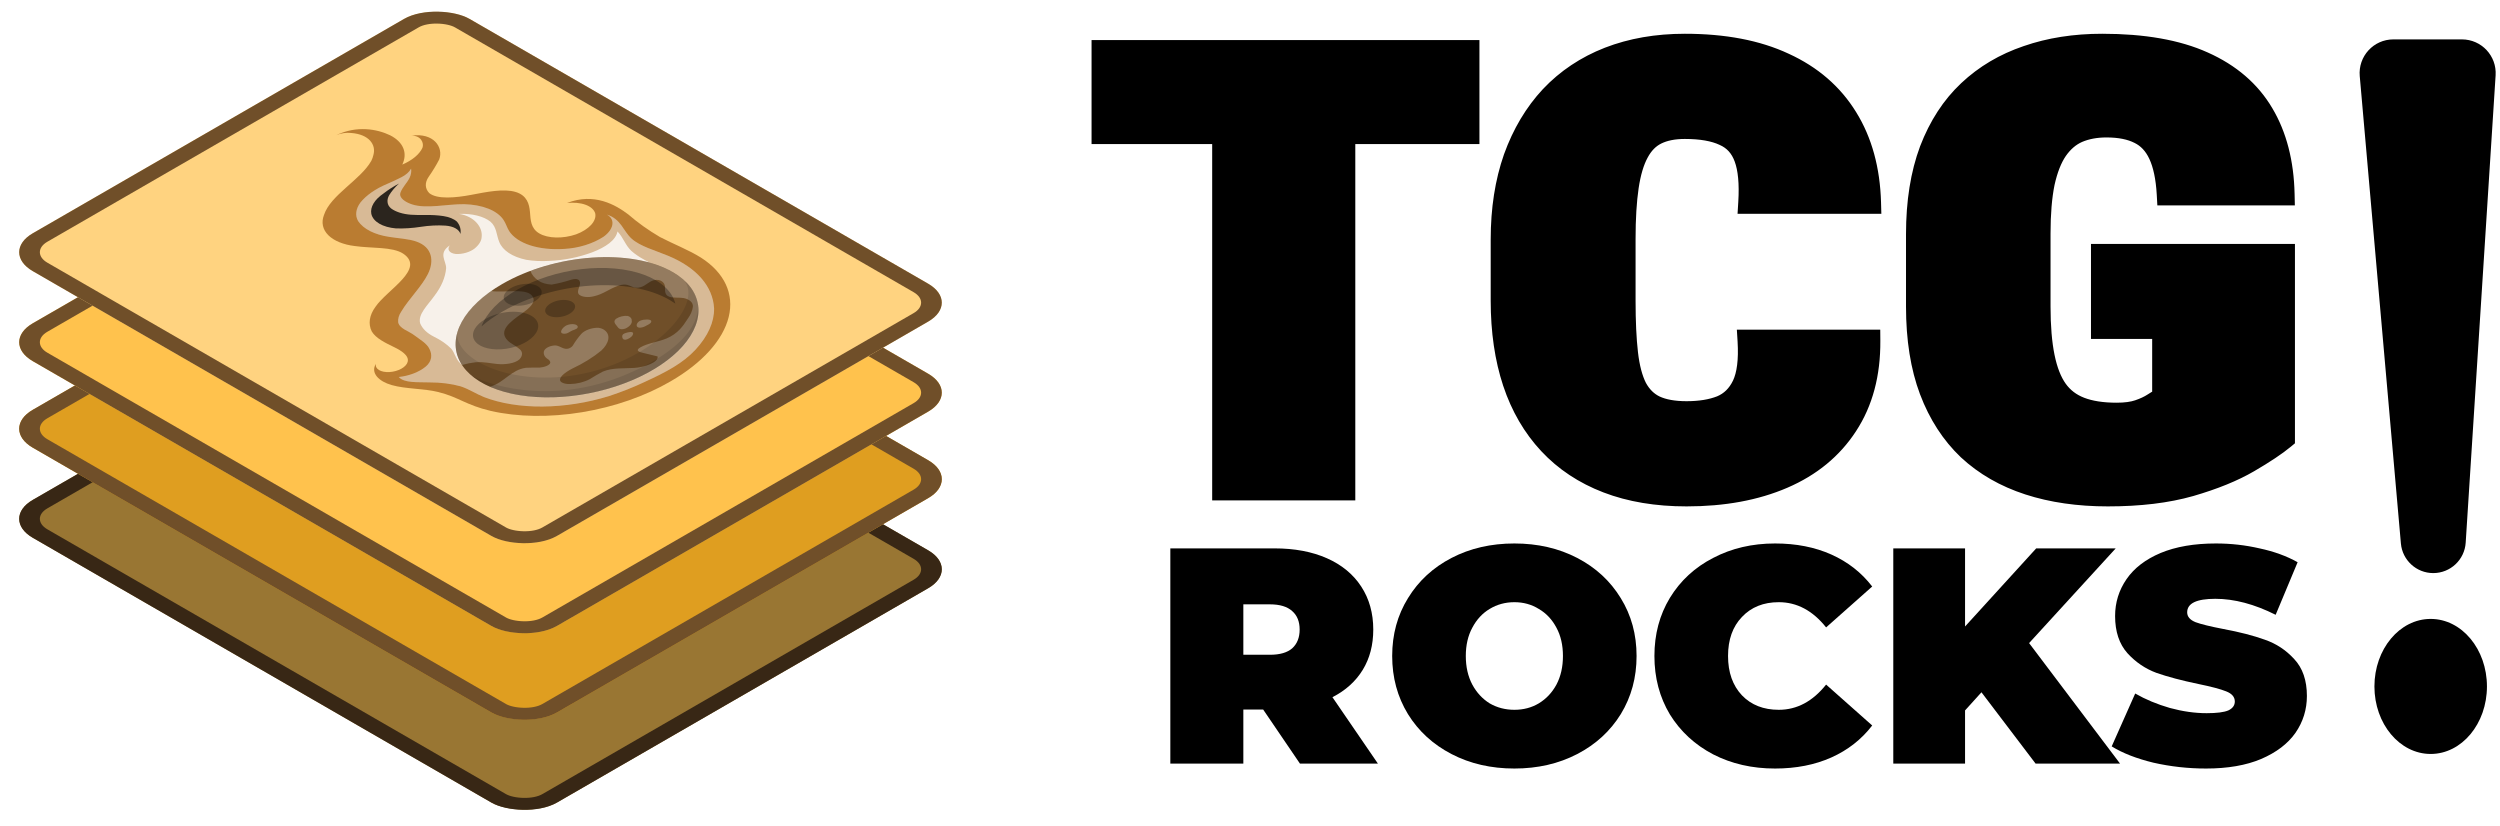 <svg width="354" height="117" viewBox="0 0 354 117" fill="none" xmlns="http://www.w3.org/2000/svg">
<g filter="url(#filter0_i_88_4058)">
<rect width="71.424" height="85.708" rx="5.357" transform="matrix(0.866 -0.5 0.866 0.5 3.05176e-05 73.468)" fill="#997633"/>
</g>
<rect x="2.07" y="-3.56164e-08" width="69.033" height="83.318" rx="4.162" transform="matrix(0.866 -0.5 0.866 0.5 0.277 74.503)" stroke="#382715" stroke-width="2.39"/>
<g filter="url(#filter1_i_88_4058)">
<rect width="71.424" height="85.708" rx="5.357" transform="matrix(0.866 -0.5 0.866 0.5 3.05176e-05 60.71)" fill="#DF9E20"/>
</g>
<rect x="2.07" y="-3.56164e-08" width="69.033" height="83.318" rx="4.162" transform="matrix(0.866 -0.5 0.866 0.5 0.277 61.745)" stroke="#704F29" stroke-width="2.39"/>
<g filter="url(#filter2_i_88_4058)">
<rect width="71.424" height="85.708" rx="5.357" transform="matrix(0.866 -0.5 0.866 0.5 3.05176e-05 48.459)" fill="#FFC24D"/>
</g>
<rect x="2.07" y="-3.56164e-08" width="69.033" height="83.318" rx="4.162" transform="matrix(0.866 -0.5 0.866 0.5 0.277 49.494)" stroke="#704F29" stroke-width="2.39"/>
<g filter="url(#filter3_i_88_4058)">
<rect width="71.424" height="85.708" rx="5.357" transform="matrix(0.866 -0.5 0.866 0.5 3.05176e-05 35.712)" fill="#FFD380"/>
</g>
<rect x="2.07" y="-3.56164e-08" width="69.033" height="83.318" rx="4.162" transform="matrix(0.866 -0.5 0.866 0.5 0.277 36.747)" stroke="#704F29" stroke-width="2.39"/>
<path opacity="0.85" d="M99.269 36.486C97.548 35.398 95.313 34.538 93.442 33.56C91.782 32.582 90.286 31.513 88.966 30.363C87.175 29.007 84.13 27.242 80.291 28.744C81.266 28.641 82.193 28.729 82.918 28.995C83.644 29.262 84.125 29.689 84.282 30.208C84.397 30.731 84.195 31.305 83.707 31.842C83.219 32.379 82.47 32.85 81.576 33.183C80.66 33.496 79.663 33.652 78.729 33.63C77.794 33.607 76.969 33.407 76.374 33.058C75.131 32.341 75.134 31.115 75.041 30.002C74.948 28.889 74.615 27.681 73.051 27.194C71.335 26.664 68.88 27.183 66.698 27.596C64.516 28.01 61.898 28.252 60.784 27.345C60.476 27.027 60.31 26.657 60.295 26.259C60.28 25.861 60.418 25.445 60.699 25.039C61.265 24.227 61.762 23.41 62.189 22.589C62.841 20.869 61.415 18.752 58.258 19.209C59.609 19.178 60.08 20.261 59.816 20.934C59.611 21.385 59.252 21.828 58.761 22.237C58.271 22.645 57.659 23.009 56.965 23.306C57.354 22.498 57.4 21.695 57.099 20.97C56.798 20.244 56.159 19.621 55.241 19.155C53.368 18.263 50.531 17.751 47.616 19.137C47.947 19 48.309 18.901 48.677 18.848C49.045 18.795 49.409 18.789 49.742 18.83C52.246 19.026 53.288 20.482 52.875 21.939C52.814 22.218 52.714 22.5 52.575 22.781C51.035 25.494 46.787 27.615 45.871 30.455C45.47 31.5 45.689 32.507 46.49 33.306C47.292 34.105 48.627 34.648 50.272 34.844C52.601 35.181 55.606 34.921 57.096 35.92C60.303 38.071 54.806 41.027 53.168 43.443C52.294 44.634 52.109 45.867 52.642 46.931C53.215 47.904 54.547 48.542 55.832 49.167C56.779 49.626 57.986 50.359 57.72 51.251C57.633 51.596 57.314 51.941 56.832 52.21C56.351 52.478 55.745 52.648 55.15 52.683C54.555 52.717 54.019 52.612 53.659 52.392C53.299 52.172 53.145 51.854 53.231 51.509C52.417 52.814 53.657 54.02 55.477 54.53C57.469 55.095 60.028 55.002 62.065 55.513C64.988 56.244 65.903 57.334 69.495 58.188C73.325 59.059 77.846 59.124 82.417 58.371C86.988 57.619 91.377 56.088 94.96 53.996C99.434 51.413 102.381 48.148 103.185 44.885C103.988 41.621 102.584 38.612 99.269 36.486Z" fill="#AE6E24"/>
<path d="M65.726 28.913C63.31 28.884 60.389 29.609 58.357 28.947C57.405 28.639 56.431 28.018 56.707 27.264C56.983 26.51 57.634 25.899 57.98 25.208C58.201 24.757 58.279 24.306 58.21 23.879C57.978 24.334 57.493 24.766 56.835 25.102C56.184 25.435 55.509 25.75 54.813 26.046C53.172 26.735 51.84 27.666 51.02 28.7C50.374 29.592 50.262 30.512 50.705 31.295C51.46 32.426 53.04 33.232 55.114 33.541C56.403 33.752 57.84 33.814 58.938 34.193C61.288 35.009 61.479 37.026 60.593 38.801C59.707 40.577 57.902 42.311 56.837 44.092C56.488 44.605 56.332 45.129 56.38 45.626C56.564 46.543 57.845 46.844 58.667 47.473C59.49 48.101 60.463 48.626 60.833 49.453C61.192 50.172 61.221 51.139 60.266 51.925C59.81 52.301 59.228 52.629 58.568 52.883C57.908 53.137 57.188 53.309 56.469 53.385C57.222 54.266 59.203 54.094 60.775 54.147C62.388 54.143 63.905 54.333 65.235 54.706C66.485 55.128 67.374 55.758 68.542 56.228C70.866 57.128 73.724 57.589 76.828 57.565C79.932 57.541 83.172 57.032 86.223 56.09C87.987 55.513 89.682 54.841 91.28 54.085C94.293 52.705 96.704 51.445 98.506 49.49C100.241 47.602 101.142 45.597 101.115 43.689C100.961 40.541 98.611 37.855 94.562 36.202C92.754 35.45 90.619 34.875 89.422 33.782C88.225 32.689 87.963 31.033 85.938 30.39C87.22 31.079 86.865 32.525 85.466 33.522C84.726 34.008 83.842 34.416 82.878 34.715C81.914 35.014 80.897 35.196 79.901 35.248C78.122 35.363 76.446 35.186 75.064 34.737C73.682 34.288 72.65 33.585 72.086 32.709C71.776 32.201 71.633 31.644 71.3 31.144C70.868 30.49 70.137 29.945 69.167 29.557C68.197 29.168 67.017 28.948 65.726 28.913Z" fill="#C89C6A"/>
<path opacity="0.3" d="M65.726 28.913C63.31 28.884 60.389 29.609 58.357 28.947C57.405 28.639 56.431 28.018 56.707 27.264C56.983 26.51 57.634 25.899 57.98 25.208C58.201 24.757 58.279 24.306 58.21 23.879C57.978 24.334 57.493 24.766 56.835 25.102C56.184 25.435 55.509 25.75 54.813 26.046C53.172 26.735 51.84 27.666 51.02 28.7C50.374 29.592 50.262 30.512 50.705 31.295C51.46 32.426 53.04 33.232 55.114 33.541C56.403 33.752 57.84 33.814 58.938 34.193C61.288 35.009 61.479 37.026 60.593 38.801C59.707 40.577 57.902 42.311 56.837 44.092C56.488 44.605 56.332 45.129 56.38 45.626C56.564 46.543 57.845 46.844 58.667 47.473C59.49 48.101 60.463 48.626 60.833 49.453C61.192 50.172 61.221 51.139 60.266 51.925C59.81 52.301 59.228 52.629 58.568 52.883C57.908 53.137 57.188 53.309 56.469 53.385C57.222 54.266 59.203 54.094 60.775 54.147C62.388 54.143 63.905 54.333 65.235 54.706C66.485 55.128 67.374 55.758 68.542 56.228C70.866 57.128 73.724 57.589 76.828 57.565C79.932 57.541 83.172 57.032 86.223 56.09C87.987 55.513 89.682 54.841 91.28 54.085C94.293 52.705 96.704 51.445 98.506 49.49C100.241 47.602 101.142 45.597 101.115 43.689C100.961 40.541 98.611 37.855 94.562 36.202C92.754 35.45 90.619 34.875 89.422 33.782C88.225 32.689 87.963 31.033 85.938 30.39C87.22 31.079 86.865 32.525 85.466 33.522C84.726 34.008 83.842 34.416 82.878 34.715C81.914 35.014 80.897 35.196 79.901 35.248C78.122 35.363 76.446 35.186 75.064 34.737C73.682 34.288 72.65 33.585 72.086 32.709C71.776 32.201 71.633 31.644 71.3 31.144C70.868 30.49 70.137 29.945 69.167 29.557C68.197 29.168 67.017 28.948 65.726 28.913Z" fill="white"/>
<path opacity="0.8" d="M68.205 33.537C68.187 34.093 67.835 34.675 67.206 35.189C66.886 35.441 66.463 35.649 65.99 35.788C65.518 35.926 65.018 35.988 64.553 35.966C64.334 35.943 64.137 35.893 63.974 35.818C63.811 35.743 63.686 35.645 63.606 35.531C63.526 35.416 63.493 35.287 63.509 35.151C63.525 35.016 63.59 34.877 63.7 34.743C61.995 35.87 63.186 36.915 63.173 37.975C63.067 39.275 62.497 40.613 61.498 41.91C60.593 43.193 59.147 44.491 59.492 45.779C59.805 46.541 60.48 47.194 61.452 47.678C62.427 48.155 63.249 48.725 63.894 49.373C64.436 50.043 64.541 50.864 65.206 51.474C65.661 51.838 66.266 52.124 66.984 52.316C67.701 52.508 68.517 52.602 69.382 52.592C71.054 52.53 72.775 52.233 74.399 51.725C78.602 50.499 82.317 48.538 85.65 46.487C87.009 45.701 88.256 44.855 89.373 43.961C90.476 42.967 91.38 41.925 92.061 40.859C92.795 39.88 93.05 38.865 92.794 37.943C92.64 37.459 91.764 37.085 91.219 36.77C90.532 36.402 89.924 35.987 89.403 35.532C88.523 34.696 88.265 33.633 87.435 32.774C87.207 34.009 85.764 35.002 83.86 35.729C81.944 36.439 79.841 36.86 77.798 36.942C76.643 37.011 75.526 36.958 74.503 36.786C73.532 36.581 72.694 36.252 72.039 35.817C71.384 35.383 70.926 34.852 70.692 34.257C70.285 33.291 70.35 32.167 69.448 31.39C68.967 31.01 68.322 30.714 67.556 30.524C66.789 30.333 65.919 30.252 65.003 30.285C67.169 30.63 68.361 32.166 68.205 33.537Z" fill="white"/>
<path d="M95.255 38.523C97.35 39.734 98.603 41.376 98.856 43.242C99.109 45.108 98.351 47.113 96.677 49.005C95.003 50.896 92.489 52.589 89.452 53.868C86.415 55.148 82.992 55.957 79.616 56.194C76.24 56.43 73.063 56.083 70.486 55.196C67.909 54.309 66.049 52.923 65.139 51.212C64.23 49.502 64.314 47.543 65.379 45.585C66.444 43.627 68.443 41.757 71.124 40.212C74.716 38.141 79.277 36.799 83.802 36.483C88.327 36.166 92.447 36.9 95.255 38.523Z" fill="#704F29"/>
<path opacity="0.25" d="M70.442 51.545C71.483 51.642 72.871 51.487 73.54 50.901C73.796 50.634 73.927 50.347 73.92 50.076C73.912 49.805 73.765 49.56 73.496 49.37C73.033 48.957 72.324 48.657 71.898 48.229C70.522 46.85 72.172 45.589 73.995 44.325C74.894 43.697 75.736 42.919 75.534 42.247L75.475 42.103C74.821 40.651 71.525 41.525 69.526 41.204C67.263 42.791 65.68 44.613 64.956 46.464C64.231 48.315 64.393 50.122 65.424 51.68C66.034 51.502 66.667 51.374 67.299 51.301C68.439 51.192 69.401 51.449 70.442 51.545ZM95.255 38.523C92.937 37.186 89.712 36.445 86.075 36.416C82.437 36.386 78.588 37.069 75.116 38.359C75.285 38.885 75.665 39.354 76.231 39.734C76.675 40.056 77.335 40.255 78.107 40.298C79.052 40.135 79.985 39.902 80.881 39.606C81.105 39.537 81.343 39.502 81.569 39.506C81.695 39.522 81.805 39.556 81.891 39.605C81.978 39.655 82.037 39.719 82.064 39.792C82.382 40.363 81.52 41.181 81.987 41.706C82.192 41.882 82.508 42 82.888 42.043C83.269 42.087 83.695 42.054 84.103 41.948C85.404 41.655 86.246 40.928 87.431 40.502C87.775 40.356 88.173 40.282 88.541 40.295C89.339 40.361 89.71 40.97 90.761 40.649C91.492 40.427 91.857 39.856 92.606 39.675C93.548 39.452 94.135 40.039 94.156 40.57C94.177 41.101 94.077 41.76 94.752 42.01C95.303 42.219 96.162 42.094 96.811 42.205C97.233 42.296 97.576 42.459 97.804 42.675C98.033 42.892 98.139 43.156 98.112 43.439C98.038 44.006 97.788 44.587 97.372 45.152C96.725 46.167 95.97 47.266 94.362 47.937C93.181 48.424 91.696 48.59 90.668 49.194C90.49 49.286 90.363 49.407 90.314 49.531C90.262 49.749 90.615 49.865 90.928 49.937C91.638 50.098 92.393 50.286 93.116 50.469C93.28 51.295 91.303 52.002 89.811 52.097C88.318 52.192 86.721 52.045 85.368 52.615C84.714 52.955 84.09 53.315 83.501 53.693C83.1 53.902 82.647 54.071 82.17 54.189C81.693 54.307 81.203 54.371 80.728 54.379C80.476 54.389 80.235 54.37 80.02 54.323C79.805 54.275 79.62 54.2 79.475 54.101C78.851 53.587 79.979 52.741 81.003 52.207C82.59 51.464 83.998 50.592 85.159 49.63C86.207 48.642 86.583 47.384 85.519 46.689C85.323 46.553 85.054 46.458 84.738 46.414C84.281 46.401 83.791 46.481 83.348 46.642C82.905 46.802 82.534 47.033 82.296 47.298C81.835 47.83 81.442 48.373 81.12 48.92C81.018 49.081 80.822 49.229 80.571 49.334C79.824 49.583 79.408 48.999 78.693 48.915C78.516 48.911 78.331 48.93 78.148 48.969C77.966 49.008 77.791 49.068 77.635 49.143C77.478 49.219 77.343 49.309 77.237 49.408C77.132 49.507 77.059 49.613 77.023 49.719C76.918 50.151 77.105 50.549 77.544 50.831C77.775 50.959 77.909 51.139 77.924 51.343C77.879 51.718 77.056 52.01 76.408 52.052C75.777 52.041 75.137 52.05 74.491 52.078C72.413 52.34 71.484 54.083 69.509 54.726L69.362 54.765C72.42 56.124 76.585 56.602 80.994 56.1C85.403 55.598 89.719 54.154 93.046 52.068C96.374 49.981 98.458 47.412 98.868 44.892C99.278 42.373 97.981 40.096 95.247 38.533L95.255 38.523ZM80 47.251C80.397 47.239 80.679 46.956 81.04 46.799C81.257 46.73 81.463 46.645 81.649 46.545C81.72 46.489 81.77 46.428 81.795 46.366C81.82 46.304 81.818 46.243 81.791 46.188C81.727 46.072 81.589 45.981 81.4 45.931C81.211 45.882 80.981 45.876 80.749 45.915C80.567 45.945 80.389 45.997 80.228 46.067C79.658 46.316 78.935 47.294 79.987 47.258L80 47.251ZM90.704 46.395C90.996 46.36 91.28 46.261 91.495 46.121C91.7 46.029 91.885 45.921 92.045 45.803C92.122 45.741 92.175 45.673 92.202 45.604C92.228 45.536 92.226 45.468 92.196 45.408C92.04 45.172 91.158 45.218 90.76 45.368C90.083 45.598 89.844 46.439 90.691 46.402L90.704 46.395ZM87.248 45.13C86.797 45.477 87.077 45.835 87.303 46.105C87.53 46.374 87.674 46.823 88.56 46.523C88.868 46.379 89.117 46.195 89.276 45.994C89.435 45.792 89.497 45.582 89.455 45.389C89.469 45.25 89.426 45.118 89.331 45.005C89.235 44.892 89.089 44.799 88.904 44.735C88.631 44.706 88.329 44.727 88.035 44.797C87.742 44.867 87.47 44.981 87.254 45.127L87.248 45.13ZM88.11 47.681C88.111 47.782 88.141 47.879 88.199 47.967C88.227 48.01 88.276 48.045 88.343 48.07C88.409 48.094 88.489 48.105 88.576 48.104C88.671 48.09 88.764 48.064 88.848 48.027C89.099 47.924 89.309 47.786 89.451 47.632C89.593 47.478 89.662 47.313 89.648 47.159C89.55 46.883 88.849 47.048 88.456 47.201C88.375 47.237 88.302 47.279 88.24 47.325C88.129 47.441 88.082 47.567 88.11 47.681Z" fill="white"/>
<path opacity="0.1" d="M96.693 39.529C99.61 42.367 94.171 49.653 84.506 52.432C74.238 55.381 64.654 51.513 64.729 47.209C64.305 48.787 64.536 50.308 65.402 51.646C66.268 52.985 67.743 54.101 69.706 54.903C71.668 55.704 74.061 56.167 76.683 56.254C79.305 56.34 82.082 56.047 84.781 55.399C87.479 54.751 90.022 53.766 92.197 52.528C94.371 51.289 96.114 49.833 97.281 48.28C98.447 46.727 99.002 45.123 98.901 43.601C98.8 42.079 98.044 40.684 96.698 39.531L96.693 39.529Z" fill="black"/>
<path opacity="0.1" d="M68.169 54.15C70.47 55.488 73.674 56.234 77.294 56.275C80.913 56.316 84.75 55.648 88.221 54.375C91.691 53.101 94.604 51.291 96.516 49.219C98.428 47.148 99.235 44.93 98.814 42.902C98.882 43.291 99.762 48.227 88.939 52.909C77.671 57.779 68.182 54.142 66.683 53.087C67.12 53.47 67.617 53.825 68.169 54.15Z" fill="black"/>
<path opacity="0.25" d="M76.532 40.858C76.344 40.605 76.013 40.409 75.579 40.296C75.146 40.182 74.63 40.156 74.098 40.221C73.566 40.285 73.04 40.438 72.588 40.658C72.137 40.879 71.779 41.159 71.56 41.461C71.341 41.764 71.272 42.076 71.36 42.358C71.448 42.64 71.69 42.88 72.055 43.046C72.42 43.213 72.892 43.299 73.411 43.294C73.93 43.289 74.473 43.193 74.971 43.018C75.636 42.782 76.173 42.423 76.466 42.019C76.758 41.614 76.782 41.197 76.532 40.858ZM69.962 44.612C69.107 44.911 68.367 45.333 67.835 45.823C67.304 46.313 67.005 46.85 66.976 47.365C66.946 47.881 67.189 48.353 67.671 48.72C68.154 49.088 68.856 49.335 69.689 49.431C70.521 49.526 71.446 49.466 72.348 49.258C73.249 49.049 74.086 48.702 74.752 48.259C75.419 47.816 75.886 47.299 76.093 46.771C76.3 46.244 76.239 45.73 75.918 45.296C75.484 44.714 74.613 44.315 73.497 44.186C72.38 44.058 71.109 44.211 69.962 44.612ZM78.569 42.684C78.176 42.822 77.836 43.015 77.591 43.24C77.347 43.465 77.209 43.712 77.195 43.949C77.182 44.186 77.293 44.403 77.515 44.572C77.737 44.741 78.06 44.854 78.443 44.898C78.826 44.942 79.251 44.914 79.665 44.818C80.079 44.721 80.464 44.561 80.77 44.357C81.075 44.154 81.289 43.916 81.383 43.673C81.477 43.431 81.448 43.195 81.298 42.996C81.2 42.863 81.052 42.75 80.862 42.663C80.671 42.576 80.443 42.516 80.189 42.487C79.936 42.458 79.662 42.461 79.384 42.494C79.106 42.528 78.829 42.593 78.569 42.684Z" fill="black"/>
<path opacity="0.3" d="M95.633 42.994C95.336 42.822 95.073 42.62 94.771 42.445C93.413 41.659 91.725 41.078 89.804 40.736C87.883 40.393 85.767 40.296 83.577 40.45C81.387 40.603 79.165 41.005 77.039 41.631C74.913 42.257 72.924 43.096 71.186 44.099C70.056 44.748 69.044 45.46 68.177 46.219C68.877 44.33 70.679 42.482 73.268 40.999C75.857 39.517 79.069 38.494 82.341 38.11C85.612 37.725 88.737 38.004 91.167 38.897C93.597 39.79 95.177 41.24 95.633 42.994Z" fill="black"/>
<path opacity="0.8" d="M54.88 28.65C54.836 28.326 54.912 27.985 55.104 27.646C55.45 27.076 55.921 26.517 56.504 25.985C55.694 26.415 54.956 26.889 54.306 27.397C53.675 27.823 53.192 28.305 52.893 28.806C52.593 29.307 52.486 29.814 52.579 30.287C52.702 30.829 53.09 31.305 53.703 31.667C54.315 32.028 55.13 32.261 56.062 32.342C57.199 32.381 58.386 32.306 59.576 32.12C60.767 31.934 61.954 31.875 63.074 31.948C63.63 31.988 64.121 32.119 64.494 32.327C64.867 32.535 65.11 32.812 65.197 33.13C65.302 32.497 65.133 31.897 64.704 31.384C64.267 30.993 63.597 30.718 62.781 30.596C61.972 30.475 61.11 30.425 60.218 30.446C59.529 30.46 58.851 30.446 58.188 30.406C57.029 30.319 56.044 30.006 55.376 29.513C55.082 29.269 54.912 28.974 54.88 28.65Z" fill="black"/>
<path d="M172.441 6.471H156.158H155.361V7.268V18.806V19.603H156.158H172.441V69.26V70.057H173.238H190.318H191.114V69.26V19.603H207.895H208.692V18.806V7.268V6.471H207.895H191.114H190.318H173.238H172.441ZM247.632 47.473H246.785L246.837 48.318C246.999 50.987 246.729 52.929 246.116 54.228C245.497 55.513 244.608 56.37 243.448 56.856C242.206 57.347 240.67 57.606 238.818 57.606C237.065 57.606 235.698 57.346 234.676 56.873C233.721 56.416 232.945 55.667 232.354 54.584C231.782 53.449 231.37 51.921 231.145 49.967C230.917 47.992 230.801 45.527 230.801 42.564V33.836C230.801 30.936 230.95 28.509 231.241 26.544C231.532 24.582 231.993 23.064 232.597 21.954L232.6 21.948C233.199 20.822 233.965 20.06 234.888 19.606C235.846 19.135 237.062 18.879 238.569 18.879C240.83 18.879 242.56 19.199 243.809 19.783L243.818 19.788L243.827 19.792C245.04 20.322 245.889 21.24 246.385 22.611L246.387 22.616C246.896 23.998 247.1 25.986 246.936 28.635L246.884 29.481H247.732H264.762H265.581L265.558 28.662C265.422 23.894 264.298 19.763 262.154 16.302C260.007 12.809 256.927 10.153 252.946 8.333C248.995 6.483 244.193 5.577 238.569 5.577C234.534 5.577 230.85 6.215 227.525 7.504L227.523 7.505C224.232 8.795 221.41 10.676 219.069 13.149L219.065 13.154C216.759 15.625 214.98 18.616 213.719 22.113L213.717 22.119C212.487 25.624 211.879 29.562 211.879 33.921V42.564C211.879 46.947 212.452 50.895 213.613 54.396L213.613 54.398C214.775 57.874 216.507 60.857 218.816 63.332C221.128 65.811 223.971 67.693 227.329 68.982C230.69 70.273 234.525 70.909 238.818 70.909C244.114 70.909 248.774 70.058 252.778 68.331C256.793 66.6 259.925 64.034 262.142 60.627C264.4 57.181 265.493 53.047 265.459 48.264L265.453 47.473H264.662H247.632ZM324.168 36.135V35.339H323.371H297.676H296.88V36.135V46.396V47.193H297.676H305.544V55.933C305.228 56.095 304.882 56.301 304.511 56.544C304.015 56.868 303.382 57.168 302.597 57.436C301.878 57.682 300.927 57.819 299.718 57.819C297.724 57.819 296.102 57.557 294.827 57.064C293.571 56.578 292.587 55.821 291.852 54.79C291.107 53.745 290.526 52.3 290.141 50.41C289.757 48.52 289.56 46.192 289.56 43.416V33.07C289.56 30.268 289.757 27.928 290.14 26.04C290.558 24.146 291.14 22.694 291.859 21.643C292.616 20.556 293.501 19.811 294.507 19.367C295.587 18.906 296.838 18.666 298.274 18.666C300.085 18.666 301.511 18.966 302.594 19.517L302.6 19.52L302.607 19.523C303.647 20.028 304.473 20.887 305.071 22.167C305.676 23.46 306.063 25.236 306.193 27.537L306.235 28.289H306.988H323.321H324.136L324.118 27.474C324.016 22.911 323.011 18.981 321.068 15.716C319.115 12.408 316.175 9.892 312.293 8.159C308.439 6.423 303.554 5.577 297.676 5.577C293.718 5.577 290.094 6.141 286.812 7.281C283.524 8.394 280.669 10.083 278.258 12.35C275.836 14.629 273.964 17.516 272.632 20.991L272.63 20.997C271.328 24.484 270.687 28.542 270.687 33.155V43.416C270.687 48.056 271.327 52.116 272.631 55.576L272.631 55.578C273.931 58.998 275.786 61.87 278.205 64.174L278.205 64.174L278.212 64.182C280.661 66.453 283.603 68.14 287.023 69.252C290.436 70.36 294.255 70.909 298.473 70.909C303.007 70.909 306.968 70.435 310.344 69.473L310.348 69.472C313.709 68.495 316.529 67.351 318.793 66.031C320.998 64.746 322.701 63.613 323.88 62.635L324.168 62.396V62.022V36.135Z" fill="black" stroke="black" stroke-width="1.593"/>
<path d="M178.861 100.465H176.057V108.127H165.719V77.651H180.481C183.314 77.651 185.782 78.116 187.884 79.045C189.987 79.973 191.608 81.308 192.747 83.05C193.886 84.791 194.455 86.823 194.455 89.145C194.455 91.322 193.959 93.223 192.966 94.849C191.973 96.474 190.542 97.766 188.673 98.723L195.112 108.127H184.073L178.861 100.465ZM184.03 89.145C184.03 88.013 183.679 87.142 182.978 86.533C182.277 85.894 181.226 85.575 179.824 85.575H176.057V92.715H179.824C181.226 92.715 182.277 92.41 182.978 91.801C183.679 91.162 184.03 90.277 184.03 89.145Z" fill="black"/>
<path d="M214.436 108.824C211.136 108.824 208.172 108.142 205.543 106.778C202.915 105.413 200.856 103.527 199.367 101.118C197.877 98.68 197.133 95.937 197.133 92.889C197.133 89.842 197.877 87.113 199.367 84.704C200.856 82.266 202.915 80.365 205.543 79.001C208.172 77.637 211.136 76.955 214.436 76.955C217.736 76.955 220.7 77.637 223.328 79.001C225.957 80.365 228.016 82.266 229.505 84.704C230.994 87.113 231.739 89.842 231.739 92.889C231.739 95.937 230.994 98.68 229.505 101.118C228.016 103.527 225.957 105.413 223.328 106.778C220.7 108.142 217.736 108.824 214.436 108.824ZM214.436 100.508C215.721 100.508 216.874 100.204 217.897 99.594C218.948 98.956 219.78 98.07 220.393 96.938C221.007 95.777 221.313 94.428 221.313 92.889C221.313 91.351 221.007 90.016 220.393 88.884C219.78 87.723 218.948 86.838 217.897 86.228C216.874 85.59 215.721 85.27 214.436 85.27C213.151 85.27 211.983 85.59 210.931 86.228C209.909 86.838 209.092 87.723 208.478 88.884C207.865 90.016 207.558 91.351 207.558 92.889C207.558 94.428 207.865 95.777 208.478 96.938C209.092 98.07 209.909 98.956 210.931 99.594C211.983 100.204 213.151 100.508 214.436 100.508Z" fill="black"/>
<path d="M251.349 108.824C248.107 108.824 245.187 108.156 242.588 106.821C239.989 105.457 237.944 103.57 236.455 101.161C234.995 98.723 234.265 95.966 234.265 92.889C234.265 89.813 234.995 87.07 236.455 84.661C237.944 82.223 239.989 80.336 242.588 79.001C245.187 77.637 248.107 76.955 251.349 76.955C254.328 76.955 256.985 77.477 259.322 78.522C261.658 79.567 263.585 81.076 265.104 83.05L258.577 88.84C256.679 86.46 254.445 85.27 251.875 85.27C249.714 85.27 247.976 85.967 246.662 87.36C245.348 88.724 244.691 90.567 244.691 92.889C244.691 95.211 245.348 97.069 246.662 98.462C247.976 99.826 249.714 100.508 251.875 100.508C254.445 100.508 256.679 99.318 258.577 96.938L265.104 102.729C263.585 104.702 261.658 106.212 259.322 107.257C256.985 108.301 254.328 108.824 251.349 108.824Z" fill="black"/>
<path d="M280.574 98.027L278.252 100.595V108.127H268.089V77.651H278.252V88.71L288.327 77.651H299.585L287.32 91.061L300.199 108.127H288.24L280.574 98.027Z" fill="black"/>
<path d="M312.377 108.824C309.836 108.824 307.353 108.548 304.93 107.997C302.535 107.416 300.564 106.647 299.016 105.689L302.345 98.201C303.805 99.043 305.441 99.725 307.251 100.247C309.062 100.74 310.8 100.987 312.464 100.987C313.895 100.987 314.917 100.857 315.531 100.595C316.144 100.305 316.45 99.884 316.45 99.333C316.45 98.694 316.042 98.215 315.224 97.896C314.435 97.577 313.121 97.228 311.281 96.851C308.916 96.358 306.945 95.835 305.368 95.284C303.791 94.703 302.418 93.775 301.25 92.498C300.082 91.191 299.498 89.435 299.498 87.23C299.498 85.314 300.038 83.572 301.118 82.005C302.199 80.438 303.805 79.204 305.937 78.305C308.098 77.405 310.712 76.955 313.778 76.955C315.881 76.955 317.94 77.187 319.955 77.651C321.999 78.087 323.795 78.74 325.343 79.611L322.233 87.055C319.225 85.546 316.377 84.791 313.691 84.791C311.033 84.791 309.704 85.43 309.704 86.707C309.704 87.317 310.099 87.781 310.887 88.1C311.676 88.391 312.975 88.71 314.786 89.058C317.122 89.493 319.093 90.001 320.7 90.582C322.306 91.133 323.693 92.048 324.861 93.325C326.059 94.602 326.657 96.343 326.657 98.549C326.657 100.465 326.117 102.206 325.036 103.774C323.956 105.312 322.335 106.545 320.174 107.474C318.042 108.374 315.443 108.824 312.377 108.824Z" fill="black"/>
<path d="M348.347 76.79L352.584 10.612C352.731 8.316 350.908 6.374 348.608 6.374H338.901C336.563 6.374 334.728 8.378 334.933 10.707L340.76 76.881C340.933 78.846 342.578 80.353 344.55 80.353C346.557 80.353 348.219 78.793 348.347 76.79Z" fill="black" stroke="black" stroke-width="1.593"/>
<ellipse cx="344.185" cy="97.2" rx="7.967" ry="9.561" fill="black"/>
<defs>
<filter id="filter0_i_88_4058" x="2.718" y="39.325" width="130.645" height="75.428" filterUnits="userSpaceOnUse" color-interpolation-filters="sRGB">
<feFlood flood-opacity="0" result="BackgroundImageFix"/>
<feBlend mode="normal" in="SourceGraphic" in2="BackgroundImageFix" result="shape"/>
<feColorMatrix in="SourceAlpha" type="matrix" values="0 0 0 0 0 0 0 0 0 0 0 0 0 0 0 0 0 0 127 0" result="hardAlpha"/>
<feMorphology radius="4" operator="erode" in="SourceAlpha" result="effect1_innerShadow_88_4058"/>
<feOffset/>
<feComposite in2="hardAlpha" operator="arithmetic" k2="-1" k3="1"/>
<feColorMatrix type="matrix" values="0 0 0 0 0 0 0 0 0 0 0 0 0 0 0 0 0 0 0.3 0"/>
<feBlend mode="normal" in2="shape" result="effect1_innerShadow_88_4058"/>
</filter>
<filter id="filter1_i_88_4058" x="2.718" y="26.567" width="130.645" height="75.428" filterUnits="userSpaceOnUse" color-interpolation-filters="sRGB">
<feFlood flood-opacity="0" result="BackgroundImageFix"/>
<feBlend mode="normal" in="SourceGraphic" in2="BackgroundImageFix" result="shape"/>
<feColorMatrix in="SourceAlpha" type="matrix" values="0 0 0 0 0 0 0 0 0 0 0 0 0 0 0 0 0 0 127 0" result="hardAlpha"/>
<feMorphology radius="4" operator="erode" in="SourceAlpha" result="effect1_innerShadow_88_4058"/>
<feOffset/>
<feComposite in2="hardAlpha" operator="arithmetic" k2="-1" k3="1"/>
<feColorMatrix type="matrix" values="0 0 0 0 0 0 0 0 0 0 0 0 0 0 0 0 0 0 0.3 0"/>
<feBlend mode="normal" in2="shape" result="effect1_innerShadow_88_4058"/>
</filter>
<filter id="filter2_i_88_4058" x="2.718" y="14.316" width="130.645" height="75.428" filterUnits="userSpaceOnUse" color-interpolation-filters="sRGB">
<feFlood flood-opacity="0" result="BackgroundImageFix"/>
<feBlend mode="normal" in="SourceGraphic" in2="BackgroundImageFix" result="shape"/>
<feColorMatrix in="SourceAlpha" type="matrix" values="0 0 0 0 0 0 0 0 0 0 0 0 0 0 0 0 0 0 127 0" result="hardAlpha"/>
<feMorphology radius="4" operator="erode" in="SourceAlpha" result="effect1_innerShadow_88_4058"/>
<feOffset/>
<feComposite in2="hardAlpha" operator="arithmetic" k2="-1" k3="1"/>
<feColorMatrix type="matrix" values="0 0 0 0 0 0 0 0 0 0 0 0 0 0 0 0 0 0 0.3 0"/>
<feBlend mode="normal" in2="shape" result="effect1_innerShadow_88_4058"/>
</filter>
<filter id="filter3_i_88_4058" x="2.718" y="1.569" width="130.645" height="75.428" filterUnits="userSpaceOnUse" color-interpolation-filters="sRGB">
<feFlood flood-opacity="0" result="BackgroundImageFix"/>
<feBlend mode="normal" in="SourceGraphic" in2="BackgroundImageFix" result="shape"/>
<feColorMatrix in="SourceAlpha" type="matrix" values="0 0 0 0 0 0 0 0 0 0 0 0 0 0 0 0 0 0 127 0" result="hardAlpha"/>
<feMorphology radius="4.78" operator="erode" in="SourceAlpha" result="effect1_innerShadow_88_4058"/>
<feOffset/>
<feComposite in2="hardAlpha" operator="arithmetic" k2="-1" k3="1"/>
<feColorMatrix type="matrix" values="0 0 0 0 0.783 0 0 0 0 0.612 0 0 0 0 0.417 0 0 0 1 0"/>
<feBlend mode="normal" in2="shape" result="effect1_innerShadow_88_4058"/>
</filter>
</defs>
</svg>
